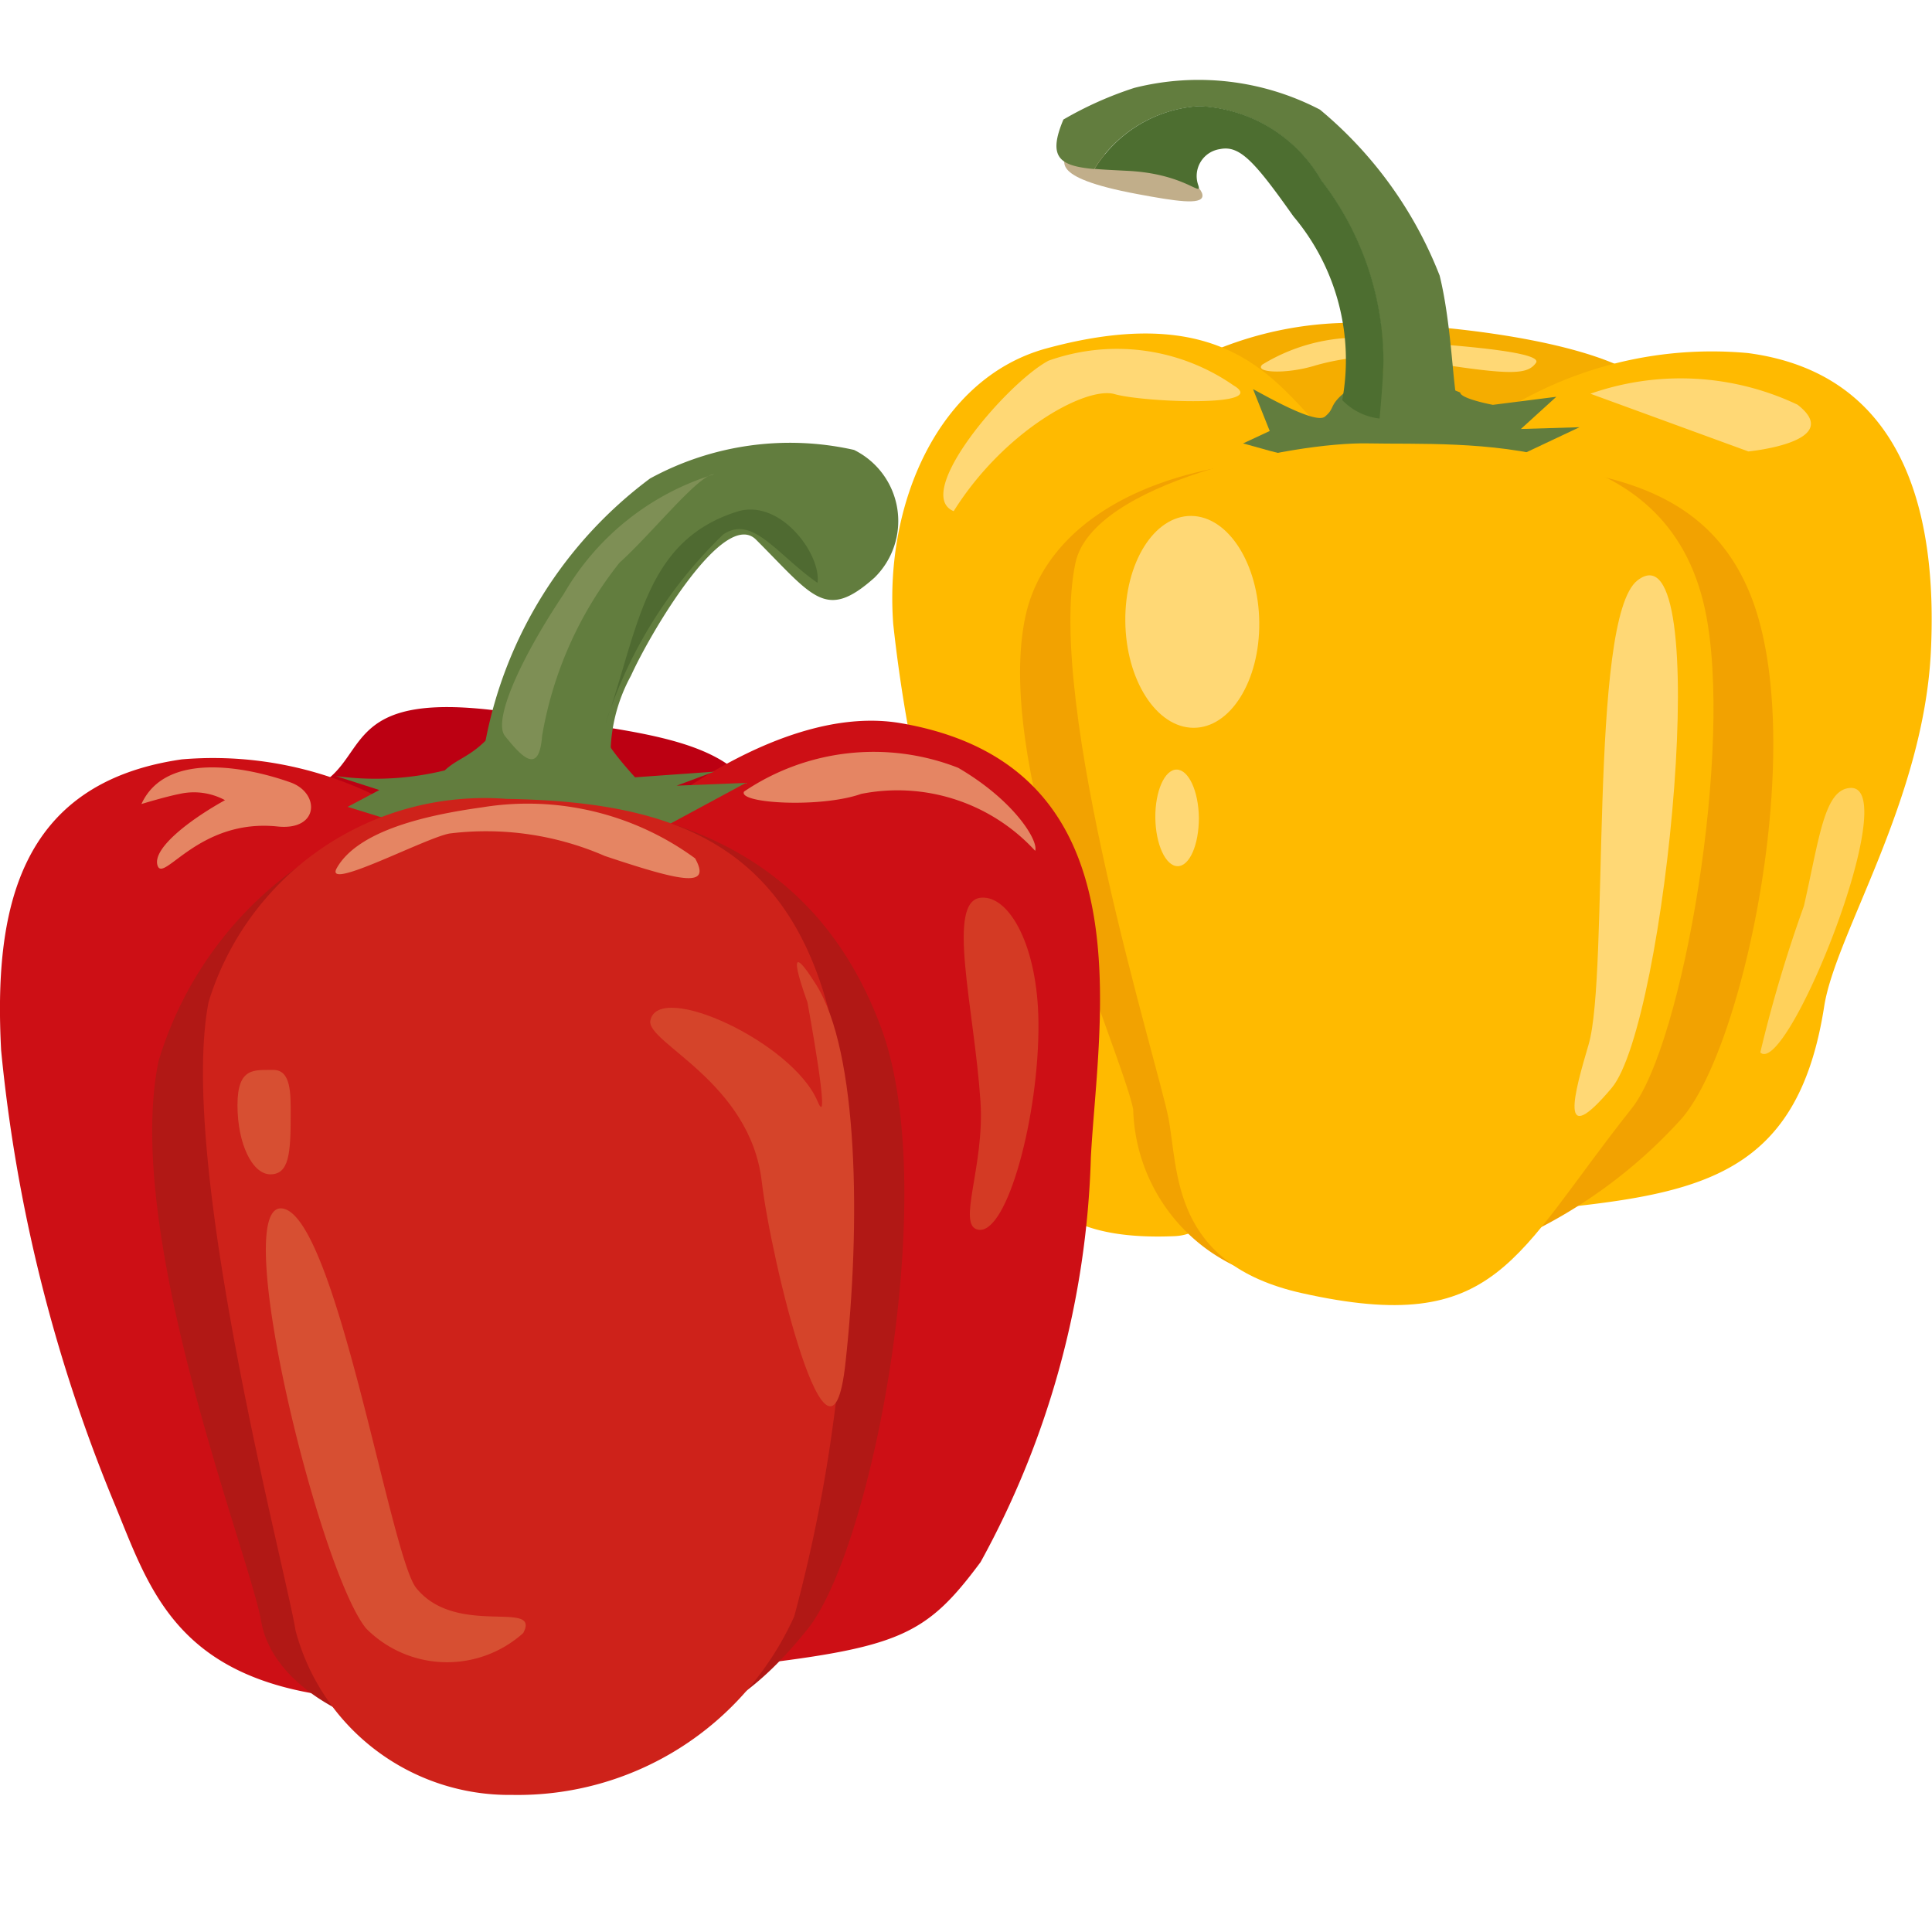 <svg xmlns="http://www.w3.org/2000/svg" width="24" height="24" viewBox="0 0 24 24">
  <g id="icon_side07" transform="translate(-440 -3840)">
    <rect id="矩形_224" data-name="矩形 224" width="24" height="24" transform="translate(440 3840)" fill="none"/>
    <g id="组_220" data-name="组 220" transform="translate(-745.941 3695.054)">
      <g id="组_218" data-name="组 218" transform="translate(1197.022 145.945)">
        <path id="路径_341" data-name="路径 341" d="M1403,160.26c-.018.108-.331.061-.807-.028-1.153-.215-.889-.427-.871-.535s.457.065.936.144S1403.016,160.152,1403,160.26Z" transform="translate(-1399.144 -158.82)" fill="#c1ae8a"/>
        <g id="组_216" data-name="组 216" transform="translate(0 3.014)">
          <g id="组_215" data-name="组 215">
            <g id="组_214" data-name="组 214">
              <path id="路径_342" data-name="路径 342" d="M1417.294,195.873a4.465,4.465,0,0,1,2.791-.832c1.193.025,3.177.28,3.6.872a11.287,11.287,0,0,1-3.661,1.138A3.647,3.647,0,0,1,1417.294,195.873Z" transform="translate(-1414.173 -195.04)" fill="#f5ad00"/>
              <path id="路径_343" data-name="路径 343" d="M1477,201.693a4.9,4.9,0,0,1,3.51-1.053c2.055.272,2.346,2.192,2.272,3.708-.091,1.853-1.185,3.51-1.325,4.406-.335,2.151-1.583,2.343-3.632,2.539S1477,201.693,1477,201.693Z" transform="translate(-1469.877 -200.267)" fill="#ffba00"/>
              <path id="路径_344" data-name="路径 344" d="M1371.908,198.479c-.616-.541-1.159-1.747-3.533-1.1-1.325.363-2.012,1.906-1.9,3.423a18.679,18.679,0,0,0,1.133,4.68c.5,1.4-.037,3.026,2.361,2.924C1372.029,208.323,1371.908,198.479,1371.908,198.479Z" transform="translate(-1366.46 -197.063)" fill="#ffba00"/>
              <path id="路径_345" data-name="路径 345" d="M1392.443,224.321c.241-1.082,1.488-2,3.928-1.948s4.336-.027,5.051,1.639c.768,1.789-.05,5.7-.844,6.578a6.2,6.2,0,0,1-4.5,2.032,2.223,2.223,0,0,1-2.3-2.161C1393.638,229.751,1392.02,226.224,1392.443,224.321Z" transform="translate(-1390.782 -220.693)" fill="#f2a201"/>
              <path id="路径_346" data-name="路径 346" d="M1438.8,206.785c-.175.152-.1.181-.226.284s-.829-.314-.892-.341l.207.519-.331.154.334.093.521.133.29-.128.065.273.227-.194.043.156.728,0,.019-.182.44.275.373-.115-.043-.169.313.067.869-.41-.728.022.44-.4-.788.1s-.4-.075-.406-.153A1.8,1.8,0,0,0,1438.8,206.785Z" transform="translate(-1433.197 -205.906)" fill="#627d3e"/>
              <path id="路径_347" data-name="路径 347" d="M1402.617,220.87c.21-1,2.71-1.506,3.632-1.487,1.212.025,3.711-.183,4.19,2.066.36,1.689-.273,5.4-.915,6.2-1.463,1.841-1.656,2.834-4.093,2.29-1.63-.364-1.531-1.522-1.659-2.18S1402.247,222.63,1402.617,220.87Z" transform="translate(-1400.339 -217.888)" fill="#ffba00"/>
            </g>
            <path id="路径_348" data-name="路径 348" d="M1415.335,235.386c.008.727-.358,1.314-.818,1.311s-.838-.594-.846-1.321.358-1.314.818-1.311S1415.327,234.659,1415.335,235.386Z" transform="translate(-1410.773 -231.669)" fill="#ffd875"/>
            <path id="路径_349" data-name="路径 349" d="M1420.281,285.945c0,.333-.115.6-.264.6s-.273-.271-.277-.6.115-.6.264-.6S1420.277,285.612,1420.281,285.945Z" transform="translate(-1416.469 -279.798)" fill="#ffd875"/>
          </g>
          <path id="路径_350" data-name="路径 350" d="M1380.47,200.541a2.536,2.536,0,0,0-2.3-.307c-.524.281-1.693,1.656-1.177,1.869.626-1,1.645-1.556,2-1.454S1380.934,200.815,1380.47,200.541Z" transform="translate(-1376.227 -199.766)" fill="#ffd875"/>
          <path id="路径_351" data-name="路径 351" d="M1507.789,206.419a3.387,3.387,0,0,1,2.572.136c.6.465-.61.581-.61.581Z" transform="translate(-1499.113 -205.541)" fill="#ffd875"/>
          <path id="路径_352" data-name="路径 352" d="M1505.358,246.154c-.61.475-.347,4.887-.607,5.766-.173.588-.387,1.339.287.539S1506.328,245.4,1505.358,246.154Z" transform="translate(-1496.098 -242.957)" fill="#ffd875"/>
          <path id="路径_353" data-name="路径 353" d="M1543.061,289.109c-.326.015-.385.619-.578,1.466a16.97,16.97,0,0,0-.542,1.82C1542.273,292.711,1543.726,289.078,1543.061,289.109Z" transform="translate(-1531.155 -283.334)" fill="#ffd15b"/>
          <path id="路径_354" data-name="路径 354" d="M1441.1,198.735a2.283,2.283,0,0,1,1.627-.293c.7.046,1.874.129,1.772.272s-.3.152-1.19.016a2.943,2.943,0,0,0-1.54.013C1441.4,198.859,1440.992,198.838,1441.1,198.735Z" transform="translate(-1436.5 -198.219)" fill="#ffd875"/>
        </g>
        <g id="组_217" data-name="组 217" transform="translate(2.042 0)">
          <path id="路径_355" data-name="路径 355" d="M1404.491,148.37a5.075,5.075,0,0,0-1.487-2.062,3.26,3.26,0,0,0-2.307-.27,4.5,4.5,0,0,0-.88.393c-.2.475-.045.576.383.615a1.642,1.642,0,0,1,1.3-.78,1.839,1.839,0,0,1,1.518.922,3.694,3.694,0,0,1,.769,2.248c0,.152-.024.429-.048.71a1.047,1.047,0,0,0,.977-.2C1404.658,149.825,1404.643,148.984,1404.491,148.37Z" transform="translate(-1399.73 -145.945)" fill="#627d3e"/>
          <path id="路径_356" data-name="路径 356" d="M1410.222,152a1.839,1.839,0,0,0-1.518-.922,1.642,1.642,0,0,0-1.3.78c.116.01.252.016.406.024.73.035.941.344.88.172a.338.338,0,0,1,.273-.442c.243-.049.425.147.911.835a2.766,2.766,0,0,1,.607,2.283.759.759,0,0,0,.464.229c.025-.281.046-.558.048-.71A3.694,3.694,0,0,0,1410.222,152Z" transform="translate(-1406.93 -150.759)" fill="#4d6e30"/>
        </g>
      </g>
      <g id="组_219" data-name="组 219" transform="translate(1185.941 150.415)">
        <path id="路径_357" data-name="路径 357" d="M1246.907,273.824c.983-.29.26-1.393,2.8-.963,1.175.2,2.383.255,2.8.923a5.136,5.136,0,0,1-2.882,1.355A3.44,3.44,0,0,1,1246.907,273.824Z" transform="translate(-1243.165 -269.448)" fill="#bc0012"/>
        <path id="路径_358" data-name="路径 358" d="M1306.95,277.222c.61-.609,2.3-1.914,3.736-1.666,3.081.532,2.45,3.674,2.359,5.393a11.071,11.071,0,0,1-1.37,5.028c-.686.923-1.011,1.066-3.062,1.3S1306.95,277.222,1306.95,277.222Z" transform="translate(-1299.494 -272.041)" fill="#cd0f15"/>
        <path id="路径_359" data-name="路径 359" d="M1191.719,284.044a4.586,4.586,0,0,0-3.519-1.218c-2.051.295-2.335,1.9-2.245,3.614a19.646,19.646,0,0,0,1.386,5.579c.443,1.061.742,2.218,2.793,2.454S1191.719,284.044,1191.719,284.044Z" transform="translate(-1185.941 -278.862)" fill="#cd0f15"/>
        <path id="路径_360" data-name="路径 360" d="M1216.821,294.579a4.571,4.571,0,0,1,4.323-3.261c2.438.039,3.958.964,4.655,2.848.748,2.023-.111,6.463-.914,7.465s-1.635,1.513-3.658,1.473c-1.9-.037-2.993-.766-3.131-1.571S1216.377,296.74,1216.821,294.579Z" transform="translate(-1214.852 -286.864)" fill="#b11815"/>
        <path id="路径_361" data-name="路径 361" d="M1381.19,311.322c-.45.023-.091,1.373-.014,2.534.053.806-.3,1.543-.028,1.591.363.064.759-1.435.748-2.573C1381.888,311.925,1381.537,311.3,1381.19,311.322Z" transform="translate(-1368.996 -305.64)" fill="#d43a24"/>
        <path id="路径_362" data-name="路径 362" d="M1336.448,282.313a2.877,2.877,0,0,1,2.66-.295c.707.413,1,.913.956,1.031a2.32,2.32,0,0,0-2.161-.707C1337.4,282.52,1336.365,282.461,1336.448,282.313Z" transform="translate(-1327.205 -277.949)" fill="#e58563"/>
        <path id="路径_363" data-name="路径 363" d="M1255.744,276c-.209.206-.359.229-.507.369a3.617,3.617,0,0,1-1.354.07l.541.174-.394.209.394.122.615.174.345-.174.074.366.271-.262.049.209h.861l.025-.244.517.366.443-.157-.049-.227.369.087,1.034-.558-.861.035.468-.174-.984.07s-.369-.4-.369-.506A1.436,1.436,0,0,0,1255.744,276Z" transform="translate(-1249.712 -272.268)" fill="#627d3e"/>
        <path id="路径_364" data-name="路径 364" d="M1227.1,293.841a3.586,3.586,0,0,1,3.7-2.524c2.137.036,3.658.579,4.113,3.126a18.929,18.929,0,0,1-.538,7.03,3.769,3.769,0,0,1-3.506,2.217,2.745,2.745,0,0,1-2.688-2.04C1228.061,300.9,1226.713,295.839,1227.1,293.841Z" transform="translate(-1224.509 -286.862)" fill="#ce221a"/>
        <path id="路径_365" data-name="路径 365" d="M1239.942,374.19c-.665-.088.454,4.49,1.039,5.215a1.415,1.415,0,0,0,1.954.059c.222-.422-.831.059-1.33-.56C1241.285,378.507,1240.607,374.278,1239.942,374.19Z" transform="translate(-1236.435 -364.647)" fill="#d74f32"/>
        <path id="路径_366" data-name="路径 366" d="M1234.64,346.747c0,.478-.02.734-.248.738s-.413-.38-.413-.859.213-.434.441-.438S1234.64,346.486,1234.64,346.747Z" transform="translate(-1231.029 -338.366)" fill="#d74f32"/>
        <path id="路径_367" data-name="路径 367" d="M1284.193,222.491a5.31,5.31,0,0,1,2.044-3.261,3.627,3.627,0,0,1,2.534-.355.985.985,0,0,1,.253,1.588c-.608.541-.76.237-1.47-.473-.394-.394-1.3,1.132-1.554,1.69a2.064,2.064,0,0,0-.253,1.048A1.551,1.551,0,0,1,1284.193,222.491Z" transform="translate(-1278.162 -218.755)" fill="#627d3e"/>
        <path id="路径_368" data-name="路径 368" d="M1308.478,235.443c.413-1.18.48-2.268,1.633-2.633.536-.17,1.05.531,1,.884-.5-.346-.805-.85-1.172-.6A5.671,5.671,0,0,0,1308.478,235.443Z" transform="translate(-1300.956 -231.923)" fill="#4f6a31"/>
        <path id="路径_369" data-name="路径 369" d="M1287.569,228.845c.2.248.423.5.461,0a4.727,4.727,0,0,1,.961-2.152c.423-.384.986-1.1,1.179-1.1a3.262,3.262,0,0,0-1.87,1.486C1287.761,227.884,1287.416,228.653,1287.569,228.845Z" transform="translate(-1281.296 -225.171)" fill="#7e8f55"/>
        <path id="路径_370" data-name="路径 370" d="M1253.857,293.3c.266-.471,1.134-.661,1.8-.753a3.519,3.519,0,0,1,2.651.633c.2.362-.136.3-1.122-.03a3.692,3.692,0,0,0-1.928-.279C1254.95,292.927,1253.687,293.6,1253.857,293.3Z" transform="translate(-1249.673 -287.986)" fill="#e58563"/>
        <path id="路径_371" data-name="路径 371" d="M1216.416,285.132c-.564-.2-1.553-.384-1.851.269,0,0,.293-.09.471-.125a.811.811,0,0,1,.567.077c-.461.256-.913.612-.836.817s.521-.592,1.489-.49C1216.775,285.734,1216.785,285.264,1216.416,285.132Z" transform="translate(-1212.808 -280.882)" fill="#e58563"/>
        <path id="路径_372" data-name="路径 372" d="M1317.533,325.079c-.053.275,1.239.759,1.384,2,.112.961.845,4,1.038,2.268s.165-3.879-.365-4.718c-.461-.73-.106.221-.106.221s.307,1.662.125,1.23C1319.3,325.348,1317.629,324.579,1317.533,325.079Z" transform="translate(-1309.454 -317.87)" fill="#d5442a"/>
      </g>
    </g>
  </g>
</svg>
